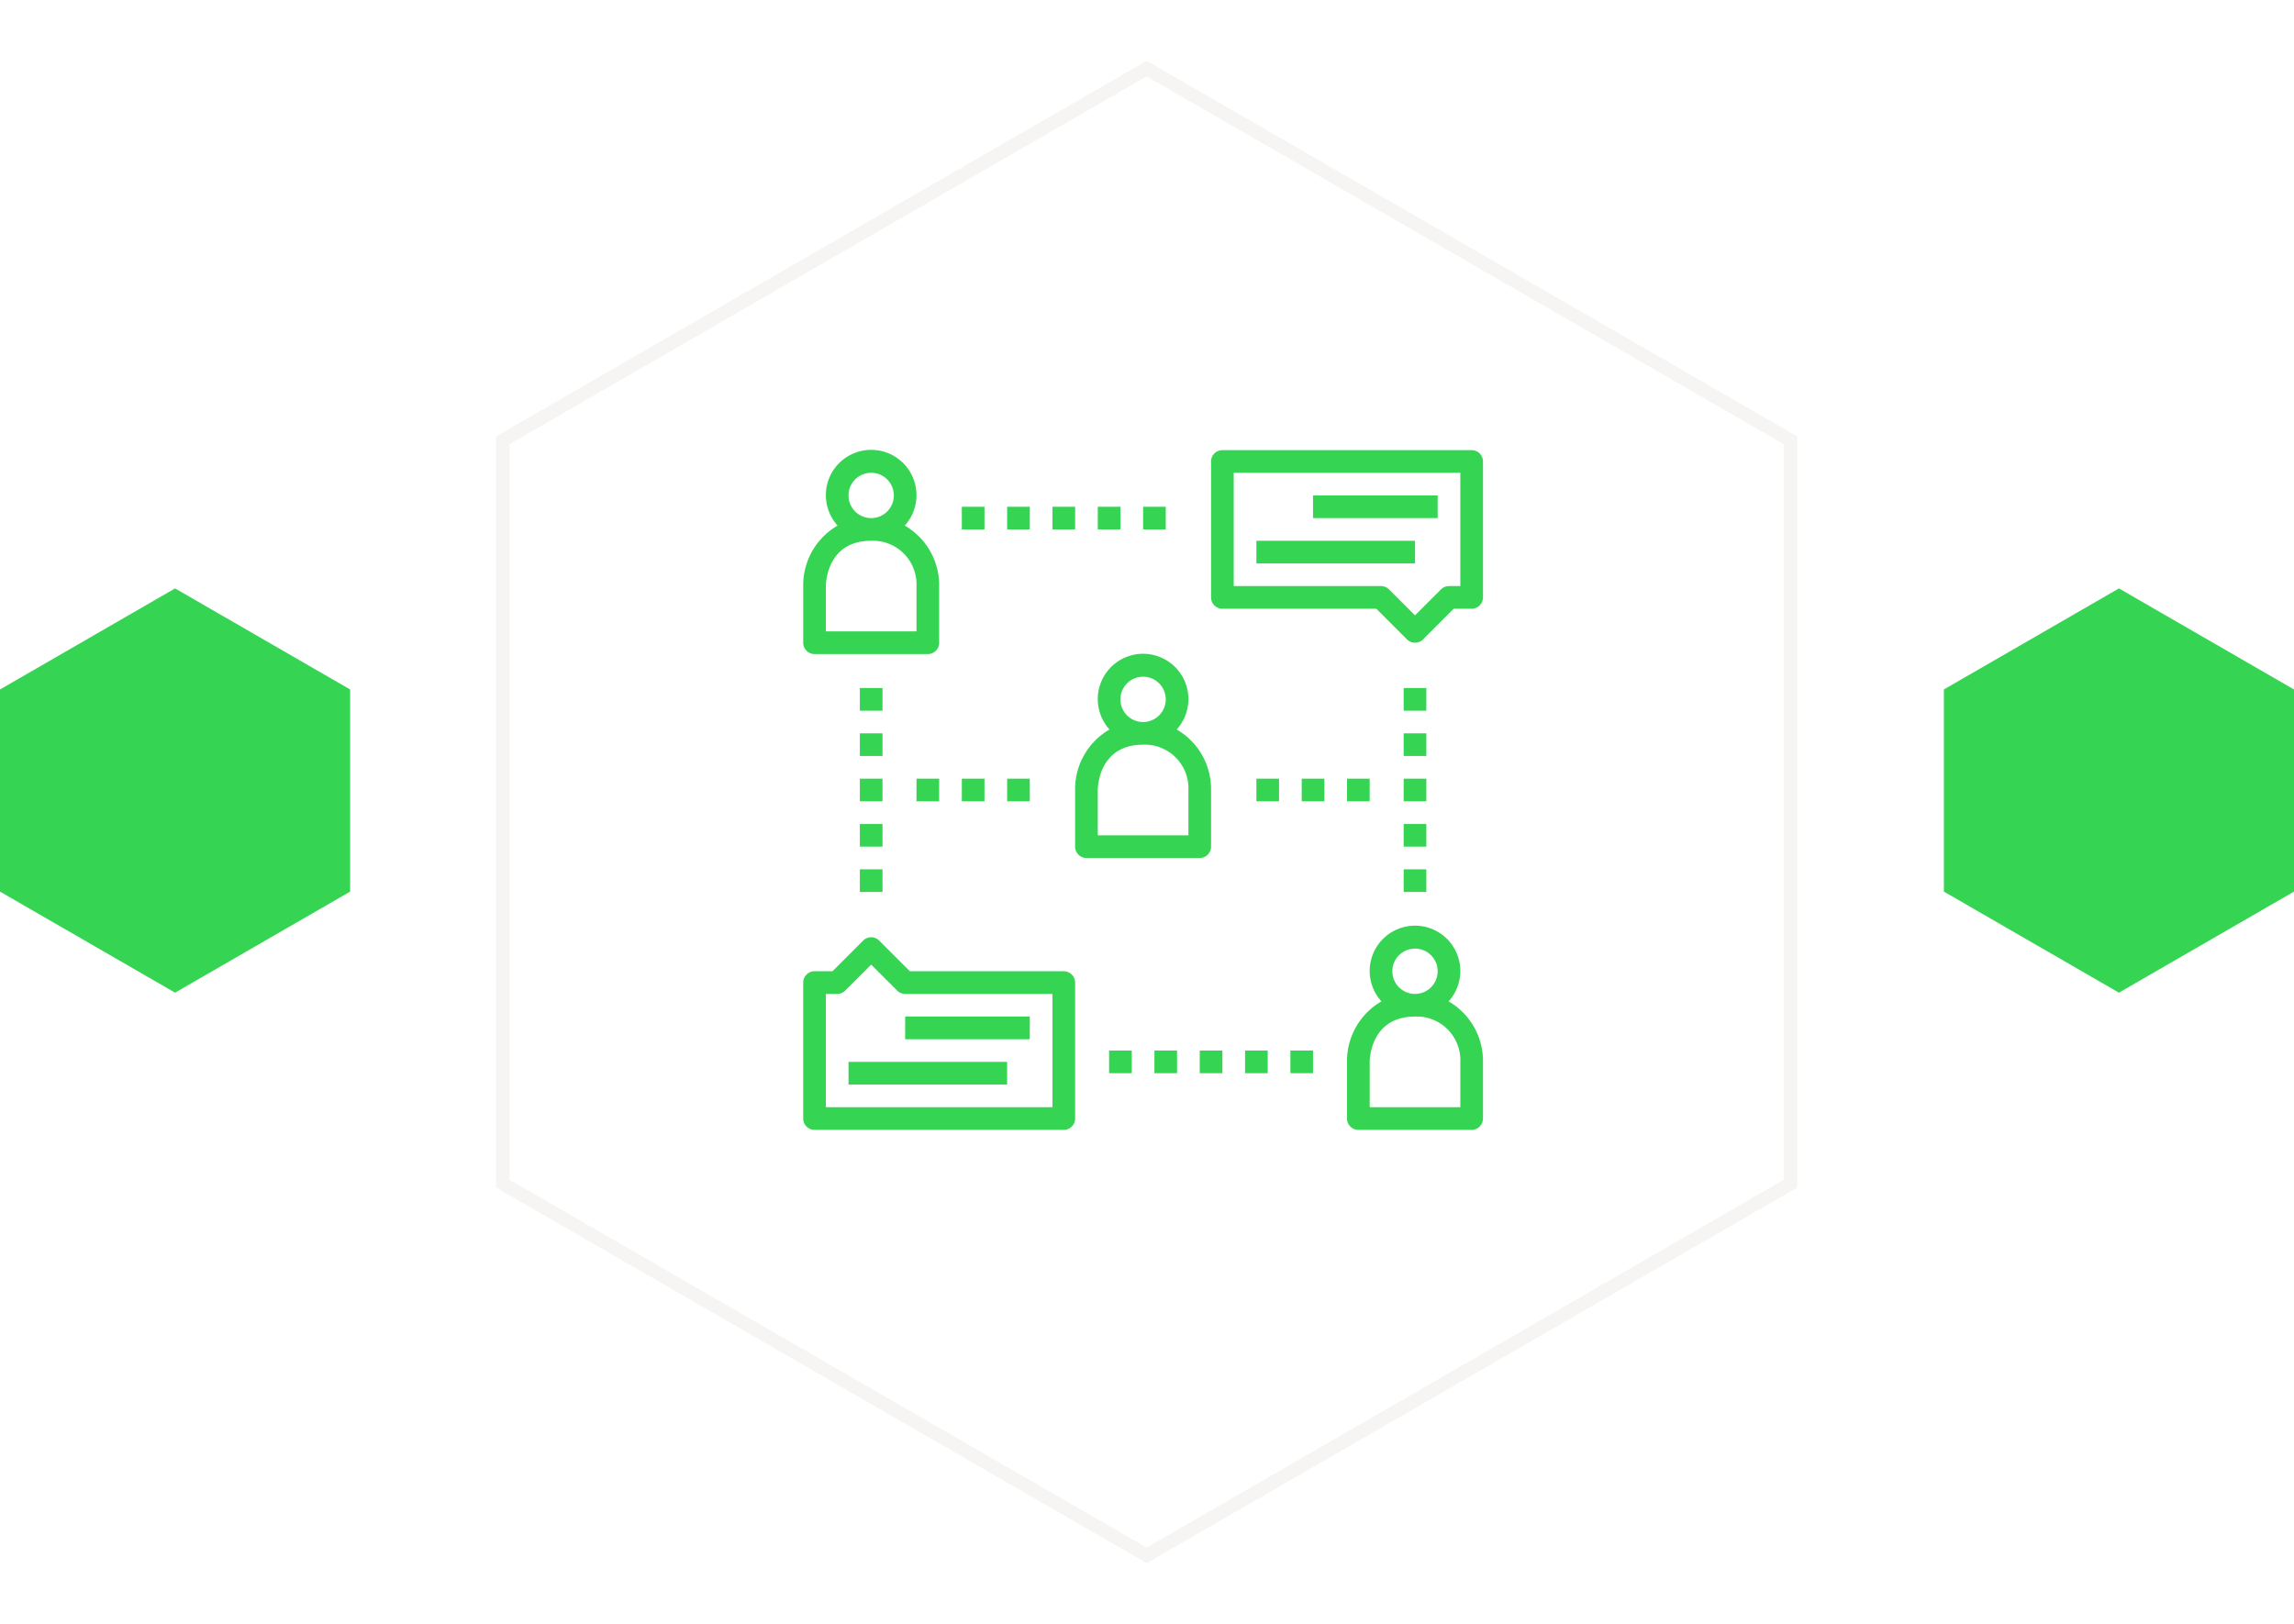 <svg xmlns="http://www.w3.org/2000/svg" width="339.875" height="240.606"><defs><filter id="a" x="64.5" y="0" width="210.78" height="240.606" filterUnits="userSpaceOnUse"><feOffset dy="3"/><feGaussianBlur stdDeviation="3" result="b"/><feFlood flood-opacity=".161"/><feComposite operator="in" in2="b"/><feComposite in="SourceGraphic"/></filter><style>.b{fill:#36d453}</style></defs><g transform="translate(0 .005)" filter="url(#a)"><path d="M265.277 172.382l-95.388 55.072-95.392-55.072V62.234l95.392-55.076 95.388 55.076z" fill="none" stroke="#f6f5f3" stroke-width="2"/></g><path class="b" d="M134.049 77.877a6.714 6.714 0 10-9.954 0 10.2 10.2 0 00-5.091 8.964v8.393a1.679 1.679 0 001.679 1.679h16.782a1.679 1.679 0 001.679-1.679v-8.393a10.2 10.2 0 00-5.095-8.964zm-4.977-7.822a3.357 3.357 0 11-3.357 3.357 3.357 3.357 0 013.357-3.357zm6.714 16.786v6.714h-13.428v-6.714c0-.274.077-6.714 6.714-6.714a6.463 6.463 0 016.714 6.2q.011.256.001.514zm78.836 61.537a6.714 6.714 0 10-9.954 0 10.2 10.2 0 00-5.095 8.964v8.393a1.679 1.679 0 001.679 1.679h16.786a1.679 1.679 0 001.679-1.679v-8.393a10.2 10.2 0 00-5.095-8.964zm-4.977-7.822a3.357 3.357 0 11-3.357 3.357 3.357 3.357 0 013.357-3.357zm6.714 16.786v6.714h-13.428v-6.714c0-.274.077-6.714 6.714-6.714a6.462 6.462 0 016.714 6.2q.011.257.001.514zm-42.024-49.25a6.714 6.714 0 10-9.954 0 10.2 10.2 0 00-5.095 8.964v8.393a1.679 1.679 0 001.679 1.679h16.786a1.679 1.679 0 001.679-1.679v-8.393a10.2 10.2 0 00-5.095-8.964zm-4.977-7.822a3.357 3.357 0 11-3.357 3.357 3.357 3.357 0 013.357-3.357zm6.714 16.786v6.714h-13.428v-6.714c0-.274.077-6.714 6.714-6.714a6.463 6.463 0 016.714 6.2q.011.256.001.514zm10.073-36.93h23.5v3.357h-23.5zm8.393-6.714h18.465v3.357h-18.465z"/><path class="b" d="M218.038 66.697h-36.929a1.679 1.679 0 00-1.679 1.679v20.143a1.679 1.679 0 001.679 1.679h22.805l4.544 4.544a1.679 1.679 0 002.374 0l4.544-4.544h2.662a1.679 1.679 0 001.679-1.679V68.376a1.679 1.679 0 00-1.679-1.679zm-1.679 20.143h-1.679a1.678 1.678 0 00-1.187.492l-3.849 3.849-3.849-3.849a1.678 1.678 0 00-1.187-.492h-21.821V70.054h33.572zm-90.644 70.502h23.5v3.357h-23.5zm8.393-6.715h18.465v3.357h-18.465z"/><path class="b" d="M157.609 143.912h-22.808l-4.544-4.544a1.679 1.679 0 00-2.374 0l-4.544 4.544h-2.659a1.679 1.679 0 00-1.679 1.679v20.143a1.679 1.679 0 001.679 1.679h36.929a1.679 1.679 0 001.679-1.679v-20.143a1.679 1.679 0 00-1.679-1.679zm-1.679 20.143h-33.572v-16.786h1.679a1.678 1.678 0 001.187-.492l3.849-3.849 3.849 3.849a1.678 1.678 0 001.187.492h21.821zm8.393-8.392h3.357v3.357h-3.357zm6.714 0h3.357v3.357h-3.357zm6.715 0h3.357v3.357h-3.357zm6.714 0h3.357v3.357h-3.357zm6.714 0h3.357v3.357h-3.357zm16.786-26.858h3.357v3.357h-3.357zm0-6.714h3.357v3.357h-3.357zm0-6.714h3.357v3.357h-3.357zm0-6.715h3.357v3.357h-3.357zm0-6.714h3.357v3.357h-3.357zm-80.572 26.857h3.357v3.357h-3.357zm0-6.714h3.357v3.357h-3.357zm0-6.714h3.357v3.357h-3.357zm8.393 0h3.357v3.357h-3.357zm6.714 0h3.357v3.357h-3.357zm6.715 0h3.357v3.357h-3.357zm36.929 0h3.357v3.357h-3.357zm6.714 0h3.357v3.357h-3.357zm6.714 0h3.357v3.357h-3.357zm-72.179-6.715h3.357v3.357h-3.357zm0-6.714h3.357v3.357h-3.357zm15.107-26.858h3.357v3.357h-3.357zm6.715 0h3.357v3.357h-3.357zm6.714 0h3.357v3.357h-3.357zm6.714 0h3.357v3.357h-3.357zm6.715 0h3.357v3.357h-3.357z"/><path d="M49.875 130.956v-27.641l-23.937-13.82L2 103.315v27.641l23.937 13.82zm288 0v-27.641l-23.937-13.82L290 103.315v27.641l23.937 13.82z" stroke="#36d453" stroke-width="4" fill="#36d453"/></svg>
